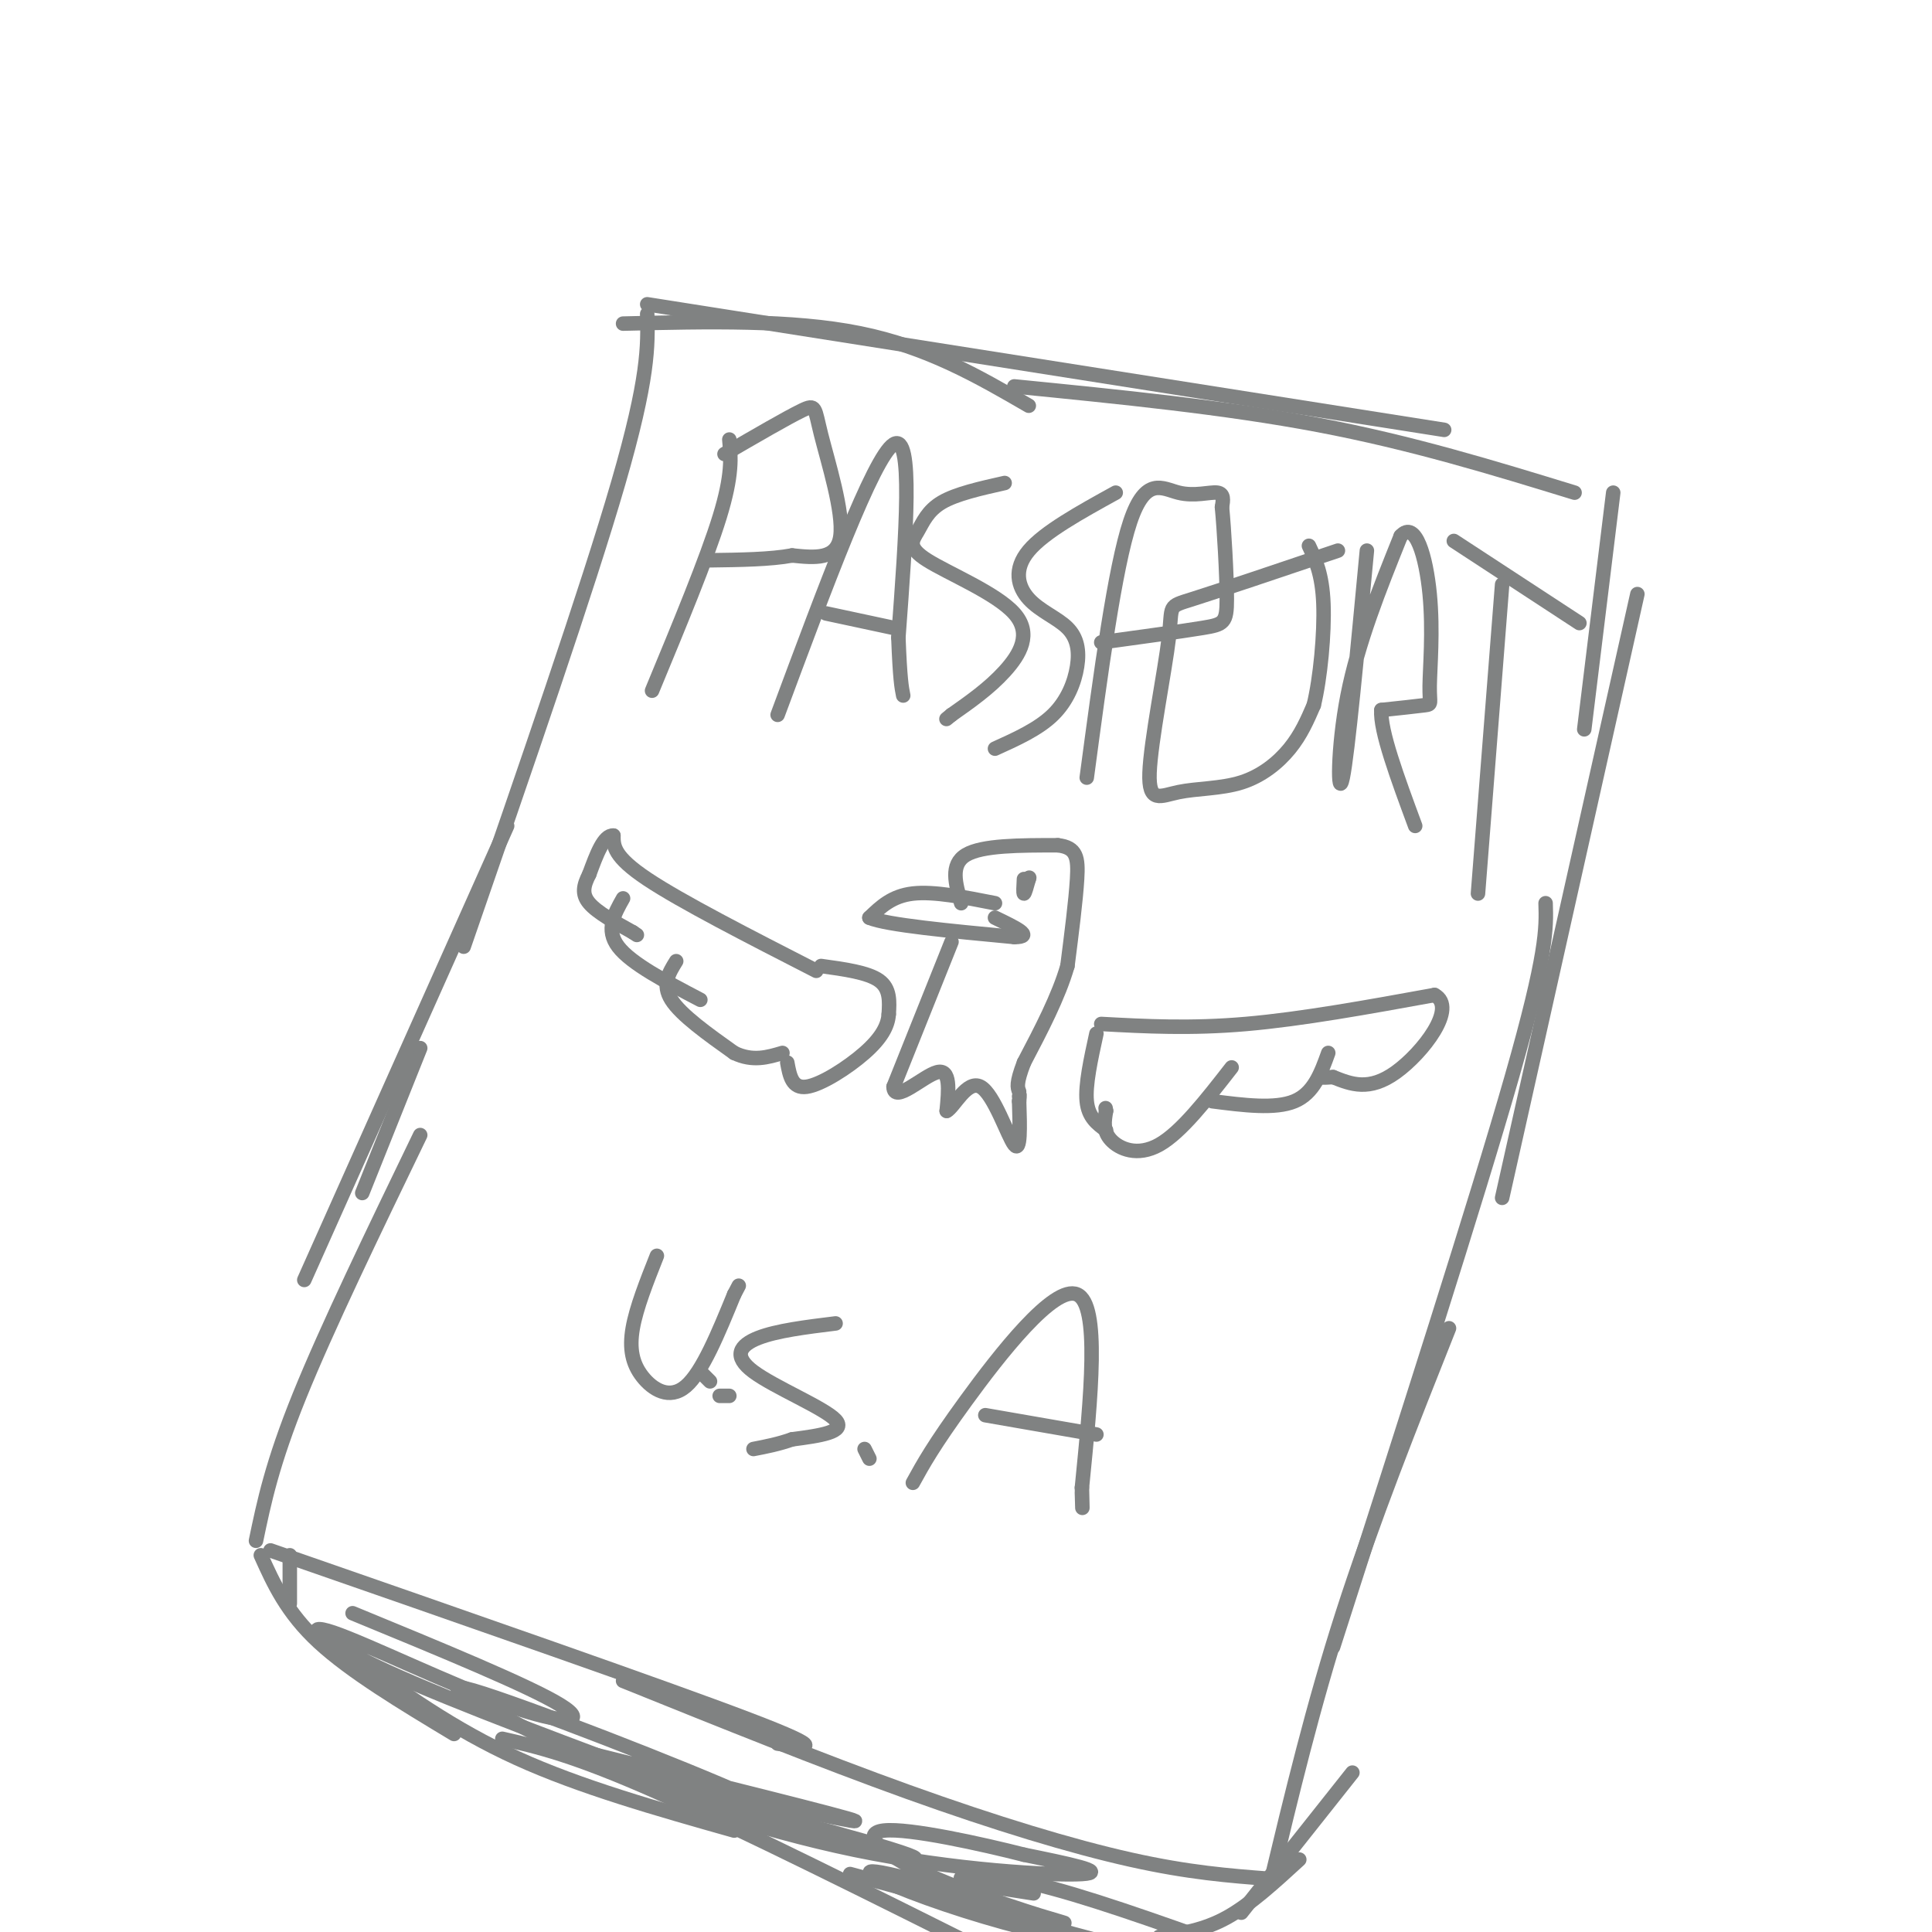 <svg viewBox='0 0 400 400' version='1.1' xmlns='http://www.w3.org/2000/svg' xmlns:xlink='http://www.w3.org/1999/xlink'><g fill='none' stroke='rgb(128,130,130)' stroke-width='3' stroke-linecap='round' stroke-linejoin='round'><path d='M129,67c17.500,-0.417 35.000,-0.833 49,2c14.000,2.833 24.500,8.917 35,15'/><path d='M134,63c0.000,0.000 165.000,26.000 165,26'/><path d='M210,80c21.833,2.167 43.667,4.333 63,8c19.333,3.667 36.167,8.833 53,14'/><path d='M134,65c0.167,6.583 0.333,13.167 -6,35c-6.333,21.833 -19.167,58.917 -32,96'/><path d='M87,217c0.000,0.000 -12.000,30.000 -12,30'/><path d='M105,171c0.000,0.000 -42.000,94.000 -42,94'/><path d='M87,235c-9.667,20.000 -19.333,40.000 -25,54c-5.667,14.000 -7.333,22.000 -9,30'/><path d='M56,321c40.750,14.167 81.500,28.333 99,35c17.500,6.667 11.750,5.833 6,5'/><path d='M129,348c20.444,8.244 40.889,16.489 59,23c18.111,6.511 33.889,11.289 46,14c12.111,2.711 20.556,3.356 29,4'/><path d='M263,390c4.417,-18.417 8.833,-36.833 15,-56c6.167,-19.167 14.083,-39.083 22,-59'/><path d='M276,341c14.833,-46.167 29.667,-92.333 37,-118c7.333,-25.667 7.167,-30.833 7,-36'/><path d='M311,248c0.000,0.000 28.000,-125.000 28,-125'/><path d='M328,151c0.000,0.000 6.000,-49.000 6,-49'/><path d='M151,91c0.333,3.667 0.667,7.333 -2,16c-2.667,8.667 -8.333,22.333 -14,36'/><path d='M150,94c6.488,-3.768 12.976,-7.536 16,-9c3.024,-1.464 2.583,-0.625 4,5c1.417,5.625 4.690,16.036 4,21c-0.690,4.964 -5.345,4.482 -10,4'/><path d='M164,115c-4.500,0.833 -10.750,0.917 -17,1'/><path d='M161,148c9.917,-26.667 19.833,-53.333 24,-56c4.167,-2.667 2.583,18.667 1,40'/><path d='M186,132c0.333,8.667 0.667,10.333 1,12'/><path d='M171,127c0.000,0.000 14.000,3.000 14,3'/><path d='M208,100c-5.013,1.126 -10.026,2.251 -13,4c-2.974,1.749 -3.907,4.121 -5,6c-1.093,1.879 -2.344,3.267 2,6c4.344,2.733 14.285,6.813 18,11c3.715,4.187 1.204,8.482 -2,12c-3.204,3.518 -7.102,6.259 -11,9'/><path d='M197,148c-1.833,1.500 -0.917,0.750 0,0'/><path d='M231,102c-7.387,4.075 -14.774,8.150 -18,12c-3.226,3.850 -2.293,7.476 0,10c2.293,2.524 5.944,3.944 8,6c2.056,2.056 2.515,4.746 2,8c-0.515,3.254 -2.004,7.073 -5,10c-2.996,2.927 -7.498,4.964 -12,7'/><path d='M225,161c2.905,-21.738 5.810,-43.476 9,-53c3.190,-9.524 6.667,-6.833 10,-6c3.333,0.833 6.524,-0.190 8,0c1.476,0.190 1.238,1.595 1,3'/><path d='M253,105c0.429,4.440 1.000,14.042 1,19c0.000,4.958 -0.571,5.274 -5,6c-4.429,0.726 -12.714,1.863 -21,3'/><path d='M277,114c-12.260,4.136 -24.521,8.273 -30,10c-5.479,1.727 -4.178,1.046 -5,8c-0.822,6.954 -3.767,21.543 -4,28c-0.233,6.457 2.247,4.782 6,4c3.753,-0.782 8.780,-0.672 13,-2c4.220,-1.328 7.634,-4.094 10,-7c2.366,-2.906 3.683,-5.953 5,-9'/><path d='M272,146c1.356,-5.533 2.244,-14.867 2,-21c-0.244,-6.133 -1.622,-9.067 -3,-12'/><path d='M283,114c-1.978,21.000 -3.956,42.000 -5,47c-1.044,5.000 -1.156,-6.000 1,-17c2.156,-11.000 6.578,-22.000 11,-33'/><path d='M290,111c3.073,-3.478 5.257,4.325 6,12c0.743,7.675 0.046,15.220 0,19c-0.046,3.780 0.558,3.794 -1,4c-1.558,0.206 -5.279,0.603 -9,1'/><path d='M286,147c-0.333,4.167 3.333,14.083 7,24'/><path d='M301,112c0.000,0.000 26.000,17.000 26,17'/><path d='M311,121c0.000,0.000 -5.000,64.000 -5,64'/><path d='M136,260c-2.131,5.381 -4.262,10.762 -5,15c-0.738,4.238 -0.083,7.333 2,10c2.083,2.667 5.595,4.905 9,2c3.405,-2.905 6.702,-10.952 10,-19'/><path d='M152,268c1.667,-3.167 0.833,-1.583 0,0'/><path d='M173,274c-6.089,0.750 -12.179,1.500 -16,3c-3.821,1.500 -5.375,3.750 -1,7c4.375,3.250 14.679,7.500 17,10c2.321,2.500 -3.339,3.250 -9,4'/><path d='M164,298c-2.833,1.000 -5.417,1.500 -8,2'/><path d='M189,307c2.111,-3.844 4.222,-7.689 11,-17c6.778,-9.311 18.222,-24.089 23,-22c4.778,2.089 2.889,21.044 1,40'/><path d='M224,308c0.167,6.833 0.083,3.917 0,1'/><path d='M204,293c0.000,0.000 23.000,4.000 23,4'/><path d='M179,300c0.000,0.000 1.000,2.000 1,2'/><path d='M145,284c0.000,0.000 2.000,2.000 2,2'/><path d='M151,289c0.000,0.000 -2.000,0.000 -2,0'/><path d='M169,201c-14.000,-7.167 -28.000,-14.333 -35,-19c-7.000,-4.667 -7.000,-6.833 -7,-9'/><path d='M127,173c-2.000,-0.167 -3.500,3.917 -5,8'/><path d='M122,181c-1.178,2.311 -1.622,4.089 0,6c1.622,1.911 5.311,3.956 9,6'/><path d='M131,193c1.500,1.000 0.750,0.500 0,0'/><path d='M129,186c-1.833,3.250 -3.667,6.500 -1,10c2.667,3.500 9.833,7.250 17,11'/><path d='M140,199c-1.500,2.417 -3.000,4.833 -1,8c2.000,3.167 7.500,7.083 13,11'/><path d='M152,218c3.833,1.833 6.917,0.917 10,0'/><path d='M170,200c4.833,0.667 9.667,1.333 12,3c2.333,1.667 2.167,4.333 2,7'/><path d='M184,210c-0.155,2.417 -1.542,4.958 -5,8c-3.458,3.042 -8.988,6.583 -12,7c-3.012,0.417 -3.506,-2.292 -4,-5'/><path d='M228,212c9.250,0.500 18.500,1.000 30,0c11.500,-1.000 25.250,-3.500 39,-6'/><path d='M297,206c4.867,2.578 -2.467,12.022 -8,16c-5.533,3.978 -9.267,2.489 -13,1'/><path d='M276,223c-2.500,0.167 -2.250,0.083 -2,0'/><path d='M275,218c-1.500,4.167 -3.000,8.333 -7,10c-4.000,1.667 -10.500,0.833 -17,0'/><path d='M255,221c-5.244,6.733 -10.489,13.467 -15,16c-4.511,2.533 -8.289,0.867 -10,-1c-1.711,-1.867 -1.356,-3.933 -1,-6'/><path d='M229,230c-0.167,-1.000 -0.083,-0.500 0,0'/><path d='M227,214c-1.167,5.333 -2.333,10.667 -2,14c0.333,3.333 2.167,4.667 4,6'/><path d='M206,187c-6.333,-1.250 -12.667,-2.500 -17,-2c-4.333,0.500 -6.667,2.750 -9,5'/><path d='M180,190c3.500,1.500 16.750,2.750 30,4'/><path d='M210,194c4.333,0.000 0.167,-2.000 -4,-4'/><path d='M199,187c-1.167,-4.000 -2.333,-8.000 1,-10c3.333,-2.000 11.167,-2.000 19,-2'/><path d='M219,175c3.933,0.444 4.267,2.556 4,7c-0.267,4.444 -1.133,11.222 -2,18'/><path d='M221,200c-1.833,6.333 -5.417,13.167 -9,20'/><path d='M212,220c-1.667,4.333 -1.333,5.167 -1,6'/><path d='M197,195c0.000,0.000 -12.000,30.000 -12,30'/><path d='M185,225c0.044,3.644 6.156,-2.244 9,-3c2.844,-0.756 2.422,3.622 2,8'/><path d='M196,230c1.488,-0.714 4.208,-6.500 7,-5c2.792,1.500 5.655,10.286 7,12c1.345,1.714 1.173,-3.643 1,-9'/><path d='M211,228c0.167,-1.667 0.083,-1.333 0,-1'/><path d='M212,182c-0.083,1.500 -0.167,3.000 0,3c0.167,0.000 0.583,-1.500 1,-3'/><path d='M213,182c0.167,-0.500 0.083,-0.250 0,0'/><path d='M60,322c0.000,0.000 0.000,10.000 0,10'/><path d='M54,322c2.667,5.917 5.333,11.833 12,18c6.667,6.167 17.333,12.583 28,19'/><path d='M73,343c10.417,7.500 20.833,15.000 34,21c13.167,6.000 29.083,10.500 45,15'/><path d='M104,360c7.333,1.667 14.667,3.333 32,11c17.333,7.667 44.667,21.333 72,35'/><path d='M176,388c0.000,0.000 67.000,18.000 67,18'/><path d='M240,401c4.583,-0.667 9.167,-1.333 14,-4c4.833,-2.667 9.917,-7.333 15,-12'/><path d='M257,396c0.000,0.000 23.000,-29.000 23,-29'/><path d='M73,334c18.343,7.552 36.686,15.104 43,19c6.314,3.896 0.600,4.137 -11,0c-11.600,-4.137 -29.085,-12.652 -36,-15c-6.915,-2.348 -3.262,1.472 11,8c14.262,6.528 39.131,15.764 64,25'/><path d='M144,371c16.015,5.550 24.051,6.925 11,1c-13.051,-5.925 -47.191,-19.151 -57,-22c-9.809,-2.849 4.711,4.680 13,9c8.289,4.320 10.347,5.432 25,9c14.653,3.568 41.901,9.591 41,9c-0.901,-0.591 -29.950,-7.795 -59,-15'/><path d='M118,362c-3.306,0.416 17.928,8.955 38,15c20.072,6.045 38.981,9.595 32,7c-6.981,-2.595 -39.850,-11.335 -46,-12c-6.150,-0.665 14.421,6.744 35,11c20.579,4.256 41.165,5.359 47,5c5.835,-0.359 -3.083,-2.179 -12,-4'/><path d='M212,384c-8.512,-2.165 -23.791,-5.578 -29,-5c-5.209,0.578 -0.348,5.145 11,10c11.348,4.855 29.185,9.997 26,9c-3.185,-0.997 -27.390,-8.133 -36,-10c-8.610,-1.867 -1.626,1.536 8,5c9.626,3.464 21.893,6.990 33,9c11.107,2.010 21.053,2.505 31,3'/><path d='M254,403c-14.889,-5.311 -29.778,-10.622 -40,-13c-10.222,-2.378 -15.778,-1.822 -15,-1c0.778,0.822 7.889,1.911 15,3'/></g>
</svg>